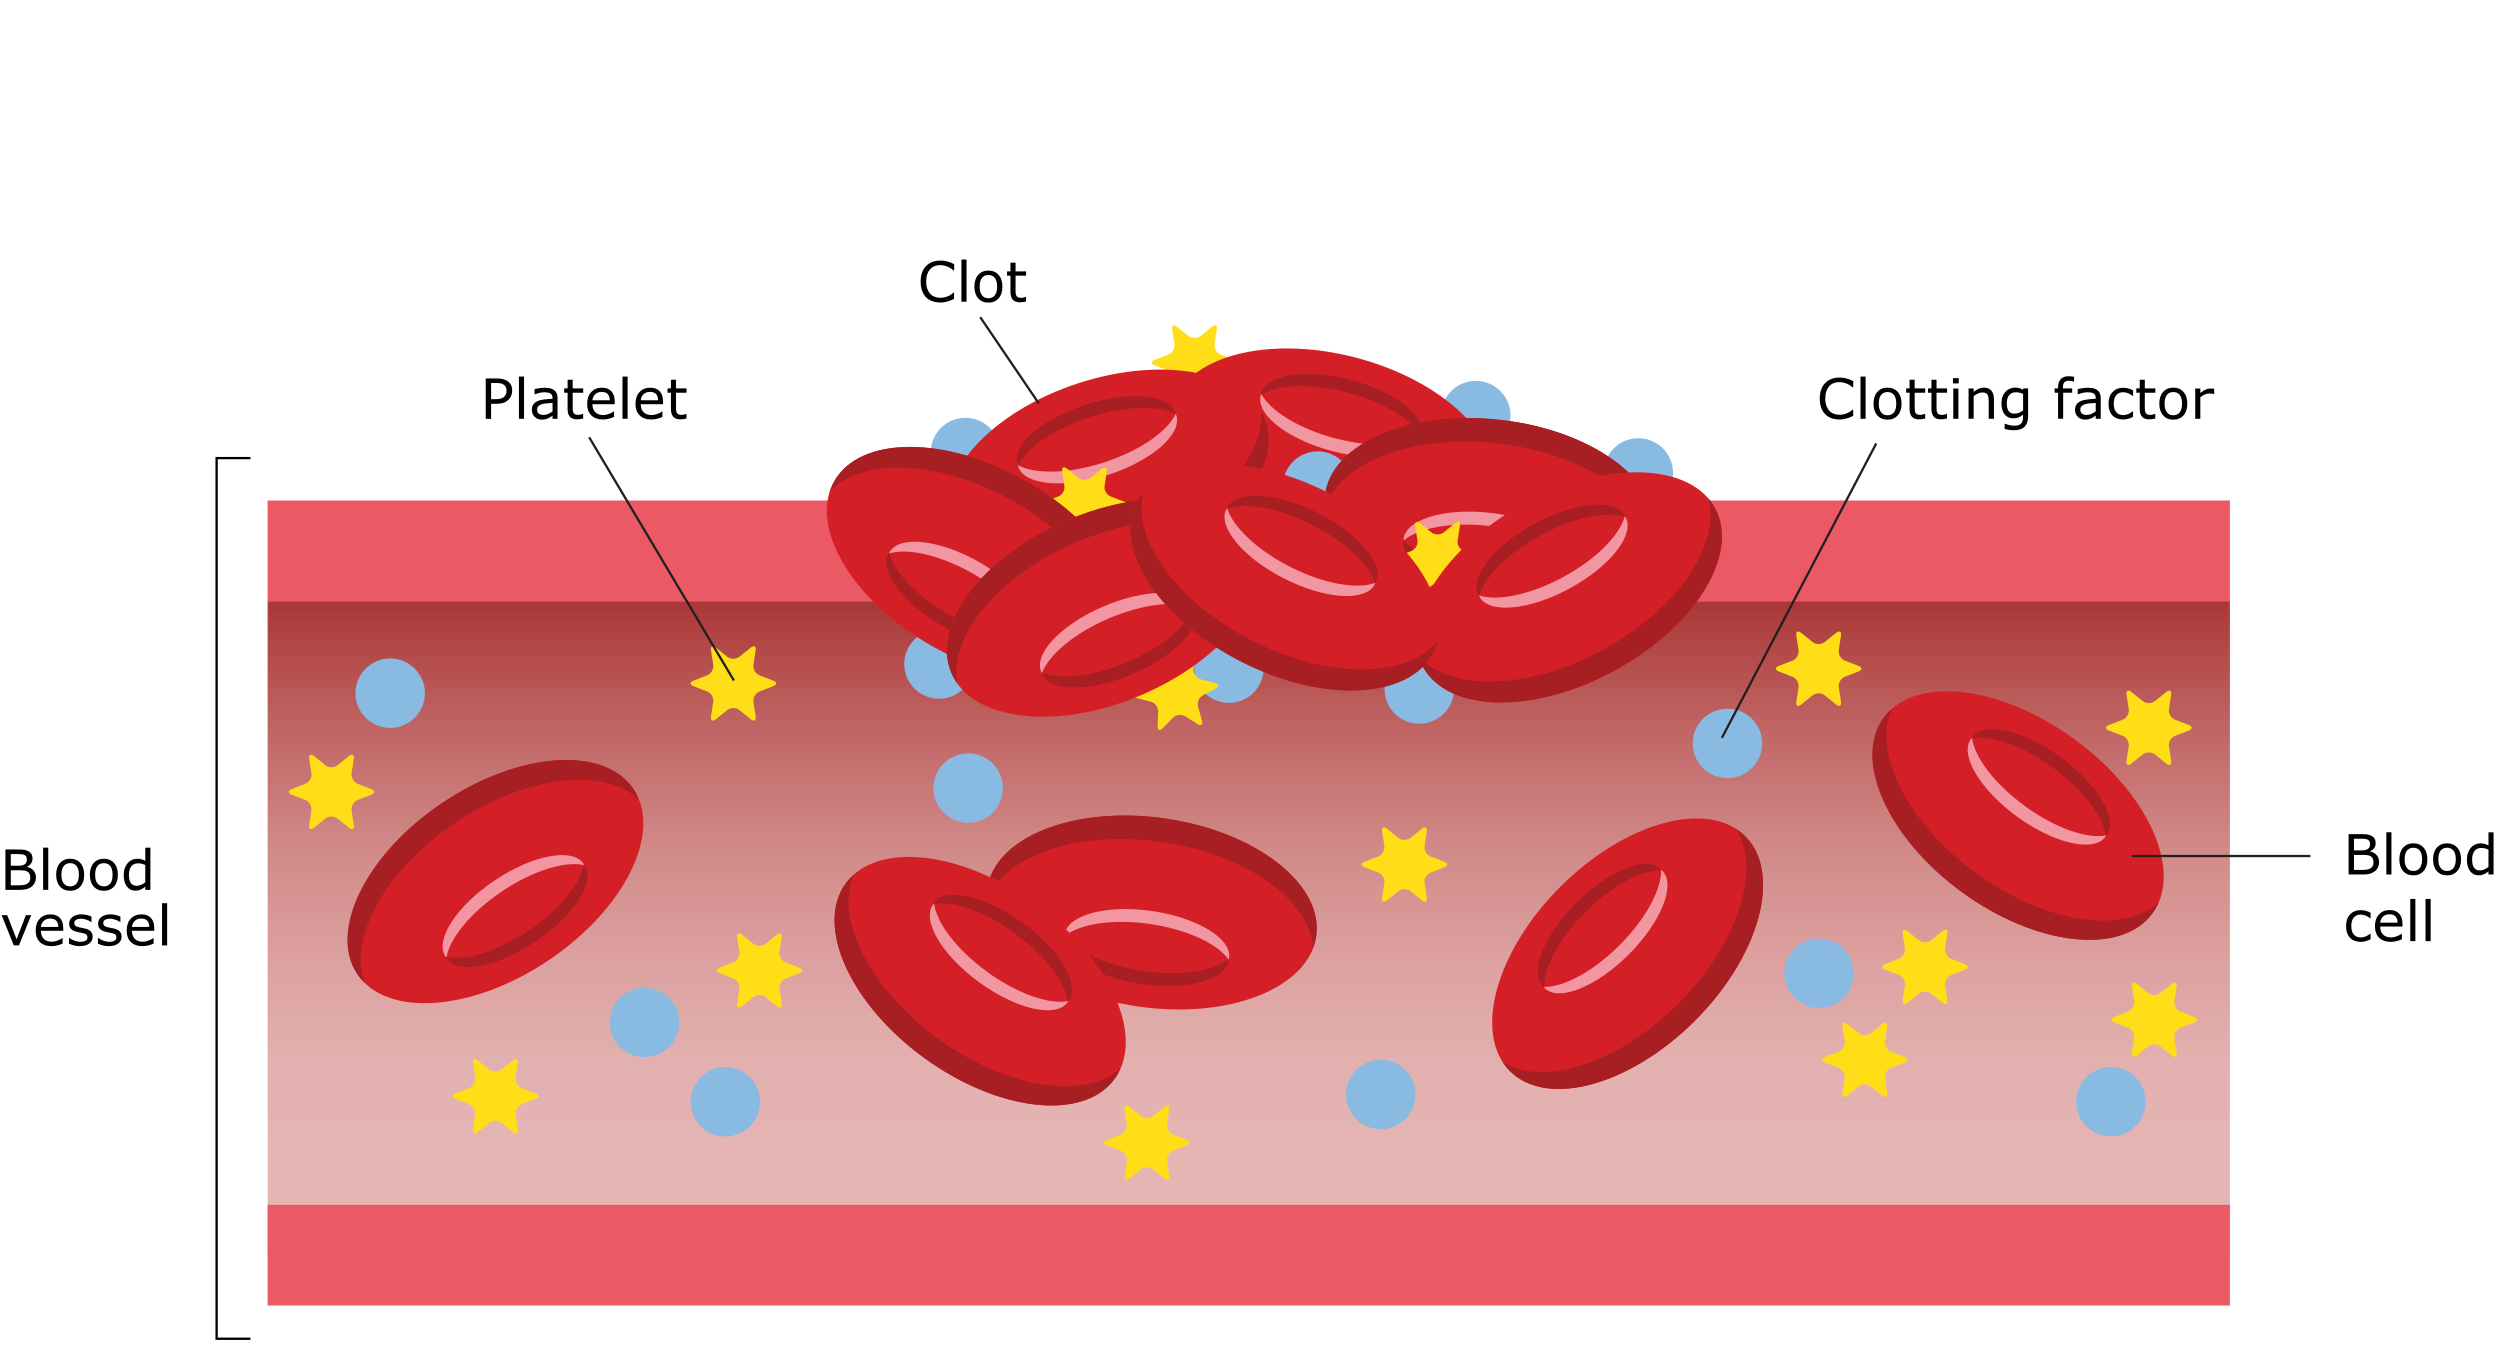 <?xml version="1.0" encoding="UTF-8"?><svg id="uuid-a6d0f318-c6f4-4015-9f59-de6a37e689b9" xmlns="http://www.w3.org/2000/svg" xmlns:xlink="http://www.w3.org/1999/xlink" viewBox="0 0 540 292"><defs><linearGradient id="uuid-699ac37b-afc6-42a0-a736-ed35f6b905d3" x1="49.62" y1="62.01" x2="49.62" y2="203.3" gradientTransform="translate(220.11 67.84)" gradientUnits="userSpaceOnUse"><stop offset=".17" stop-color="#e5b5b3"/><stop offset=".3" stop-color="#e2b0ae"/><stop offset=".45" stop-color="#dca1a0"/><stop offset=".62" stop-color="#d18a88"/><stop offset=".79" stop-color="#c16968"/><stop offset=".97" stop-color="#ae3f3e"/><stop offset="1" stop-color="#aa3636"/></linearGradient></defs><g><path d="M206.1,64.55c-.21,.09-.41,.18-.58,.26s-.4,.17-.68,.26c-.24,.07-.5,.14-.78,.19s-.59,.08-.92,.08c-.63,0-1.21-.09-1.73-.27s-.97-.46-1.35-.83c-.38-.37-.67-.84-.88-1.42s-.32-1.24-.32-2c0-.72,.1-1.36,.3-1.93s.5-1.04,.88-1.44c.37-.38,.82-.67,1.34-.87s1.11-.3,1.75-.3c.47,0,.94,.06,1.4,.17s.99,.31,1.56,.6v1.38h-.09c-.48-.4-.96-.7-1.43-.88s-.98-.28-1.52-.28c-.44,0-.84,.07-1.19,.21s-.67,.36-.95,.67c-.27,.29-.48,.66-.63,1.11s-.23,.96-.23,1.55,.08,1.14,.25,1.58,.38,.8,.64,1.08c.27,.29,.59,.5,.96,.64s.75,.21,1.16,.21c.56,0,1.08-.1,1.57-.29s.95-.48,1.37-.86h.08v1.36Z"/><path d="M208.77,65.18h-1.1v-9.12h1.1v9.12Z"/><path d="M216.52,61.91c0,1.07-.27,1.91-.82,2.53s-1.28,.93-2.2,.93-1.66-.31-2.21-.93-.82-1.46-.82-2.53,.27-1.91,.82-2.53,1.28-.93,2.21-.93,1.65,.31,2.2,.93,.82,1.46,.82,2.53Zm-1.14,0c0-.85-.17-1.48-.5-1.89s-.79-.62-1.38-.62-1.06,.21-1.39,.62-.5,1.04-.5,1.89,.17,1.44,.5,1.87,.79,.64,1.39,.64,1.05-.21,1.38-.63,.5-1.04,.5-1.87Z"/><path d="M221.63,65.12c-.21,.05-.43,.1-.68,.13s-.46,.05-.65,.05c-.67,0-1.18-.18-1.52-.54s-.52-.94-.52-1.73v-3.48h-.74v-.93h.74v-1.88h1.1v1.88h2.27v.93h-2.27v2.98c0,.34,0,.61,.02,.81s.07,.37,.16,.54c.09,.16,.2,.27,.35,.34s.38,.11,.69,.11c.18,0,.37-.03,.56-.08s.34-.1,.42-.13h.06v.99Z"/></g><g><path d="M400.31,89.82c-.21,.09-.41,.18-.58,.26s-.4,.17-.68,.26c-.24,.07-.5,.14-.78,.19s-.59,.08-.92,.08c-.63,0-1.21-.09-1.73-.27s-.97-.46-1.35-.83c-.38-.37-.67-.84-.88-1.42s-.32-1.24-.32-2c0-.72,.1-1.36,.3-1.93s.5-1.04,.88-1.44c.37-.38,.82-.67,1.34-.87s1.11-.3,1.75-.3c.47,0,.94,.06,1.4,.17s.99,.31,1.56,.6v1.38h-.09c-.48-.4-.96-.7-1.43-.88s-.98-.28-1.52-.28c-.44,0-.84,.07-1.19,.21s-.67,.36-.95,.67c-.27,.29-.48,.66-.63,1.11s-.23,.96-.23,1.55,.08,1.14,.25,1.58,.38,.8,.64,1.08c.27,.29,.59,.5,.96,.64s.75,.21,1.16,.21c.56,0,1.08-.1,1.57-.29s.95-.48,1.37-.86h.08v1.36Z"/><path d="M402.97,90.46h-1.1v-9.12h1.1v9.12Z"/><path d="M410.73,87.19c0,1.07-.27,1.91-.82,2.53s-1.28,.93-2.2,.93-1.66-.31-2.21-.93-.82-1.46-.82-2.53,.27-1.91,.82-2.53,1.28-.93,2.21-.93,1.65,.31,2.2,.93,.82,1.46,.82,2.53Zm-1.14,0c0-.85-.17-1.48-.5-1.89s-.79-.62-1.38-.62-1.06,.21-1.39,.62-.5,1.04-.5,1.89,.17,1.44,.5,1.87,.79,.64,1.39,.64,1.05-.21,1.38-.63,.5-1.04,.5-1.87Z"/><path d="M415.84,90.4c-.21,.05-.43,.1-.68,.13s-.46,.05-.65,.05c-.67,0-1.18-.18-1.52-.54s-.52-.94-.52-1.73v-3.48h-.74v-.93h.74v-1.88h1.1v1.88h2.27v.93h-2.27v2.98c0,.34,0,.61,.02,.81s.07,.37,.16,.54c.09,.16,.2,.27,.35,.34s.38,.11,.69,.11c.18,0,.37-.03,.56-.08s.34-.1,.42-.13h.06v.99Z"/><path d="M420.56,90.4c-.21,.05-.43,.1-.68,.13s-.46,.05-.65,.05c-.67,0-1.18-.18-1.52-.54s-.52-.94-.52-1.73v-3.48h-.74v-.93h.74v-1.88h1.1v1.88h2.27v.93h-2.27v2.98c0,.34,0,.61,.02,.81s.07,.37,.16,.54c.09,.16,.2,.27,.35,.34s.38,.11,.69,.11c.18,0,.37-.03,.56-.08s.34-.1,.42-.13h.06v.99Z"/><path d="M423.08,82.82h-1.24v-1.14h1.24v1.14Zm-.07,7.64h-1.1v-6.54h1.1v6.54Z"/><path d="M430.66,90.46h-1.1v-3.73c0-.3-.02-.58-.05-.85s-.1-.47-.19-.62c-.1-.16-.24-.29-.42-.37s-.42-.12-.71-.12-.62,.07-.94,.22-.64,.34-.94,.57v4.89h-1.1v-6.54h1.1v.73c.34-.29,.7-.51,1.07-.67s.74-.24,1.13-.24c.71,0,1.25,.21,1.62,.64s.56,1.04,.56,1.84v4.25Z"/><path d="M438.09,89.71c0,1.11-.25,1.92-.76,2.44s-1.28,.78-2.33,.78c-.35,0-.69-.02-1.02-.07s-.66-.12-.98-.21v-1.12h.06c.18,.07,.46,.16,.86,.26s.78,.16,1.17,.16,.69-.04,.93-.13,.44-.21,.57-.38c.14-.15,.23-.34,.29-.55s.09-.46,.09-.72v-.6c-.33,.27-.65,.46-.95,.59s-.69,.2-1.16,.2c-.78,0-1.4-.28-1.86-.85s-.69-1.36-.69-2.39c0-.56,.08-1.05,.24-1.46s.37-.76,.65-1.06c.25-.28,.56-.49,.93-.65s.72-.23,1.08-.23c.38,0,.7,.04,.95,.11s.53,.19,.81,.35l.07-.28h1.03v5.8Zm-1.1-1.05v-3.57c-.29-.13-.57-.23-.82-.28s-.5-.08-.75-.08c-.61,0-1.08,.2-1.43,.61s-.52,1-.52,1.77,.13,1.29,.39,1.67,.69,.57,1.28,.57c.32,0,.64-.06,.96-.18s.62-.29,.89-.5Z"/><path d="M448,82.41h-.06c-.12-.04-.28-.07-.47-.11s-.37-.06-.52-.06c-.47,0-.82,.1-1.03,.31s-.32,.59-.32,1.13v.22h1.99v.93h-1.95v5.62h-1.1v-5.62h-.74v-.93h.74v-.22c0-.78,.19-1.37,.58-1.79s.95-.62,1.68-.62c.25,0,.47,.01,.67,.04s.38,.05,.54,.08v1.01Z"/><path d="M453.78,90.46h-1.1v-.7c-.1,.07-.23,.16-.4,.28s-.33,.21-.48,.28c-.18,.09-.39,.17-.63,.23s-.52,.09-.84,.09c-.59,0-1.09-.2-1.5-.59s-.62-.89-.62-1.49c0-.5,.11-.9,.32-1.2s.52-.55,.91-.72c.4-.18,.88-.29,1.44-.36s1.16-.11,1.8-.14v-.17c0-.25-.04-.46-.13-.62s-.21-.29-.38-.39c-.16-.09-.34-.15-.56-.18s-.45-.05-.69-.05c-.29,0-.61,.04-.97,.11s-.72,.19-1.1,.33h-.06v-1.12c.21-.06,.53-.12,.93-.19s.81-.11,1.2-.11c.46,0,.86,.04,1.2,.11s.64,.21,.89,.39c.25,.18,.43,.41,.56,.7s.19,.64,.19,1.06v4.44Zm-1.1-1.61v-1.82c-.34,.02-.73,.05-1.19,.09s-.82,.1-1.08,.17c-.32,.09-.57,.23-.77,.42s-.29,.45-.29,.78c0,.38,.11,.66,.34,.85s.57,.28,1.04,.28c.39,0,.74-.08,1.06-.23s.62-.33,.89-.54Z"/><path d="M460.74,90.05c-.37,.18-.72,.31-1.05,.41s-.68,.15-1.05,.15c-.47,0-.91-.07-1.3-.21s-.73-.35-1.01-.63c-.29-.28-.51-.64-.66-1.07s-.23-.93-.23-1.51c0-1.07,.29-1.91,.88-2.52s1.36-.91,2.33-.91c.38,0,.74,.05,1.1,.16s.69,.23,.99,.39v1.22h-.06c-.34-.26-.68-.46-1.04-.6s-.71-.21-1.05-.21c-.62,0-1.12,.21-1.48,.63s-.54,1.04-.54,1.85,.18,1.4,.53,1.82,.85,.64,1.49,.64c.22,0,.45-.03,.68-.09s.44-.13,.62-.23c.16-.08,.31-.17,.45-.26s.25-.17,.33-.24h.06v1.21Z"/><path d="M465.55,90.4c-.21,.05-.43,.1-.68,.13s-.46,.05-.65,.05c-.67,0-1.18-.18-1.52-.54s-.52-.94-.52-1.73v-3.48h-.74v-.93h.74v-1.88h1.1v1.88h2.27v.93h-2.27v2.98c0,.34,0,.61,.02,.81s.07,.37,.16,.54c.09,.16,.2,.27,.35,.34s.38,.11,.69,.11c.18,0,.37-.03,.56-.08s.34-.1,.42-.13h.06v.99Z"/><path d="M472.46,87.19c0,1.07-.27,1.91-.82,2.53s-1.28,.93-2.2,.93-1.66-.31-2.21-.93-.82-1.46-.82-2.53,.27-1.91,.82-2.53,1.28-.93,2.21-.93,1.65,.31,2.2,.93,.82,1.46,.82,2.53Zm-1.14,0c0-.85-.17-1.48-.5-1.89s-.79-.62-1.38-.62-1.06,.21-1.39,.62-.5,1.04-.5,1.89,.17,1.44,.5,1.87,.79,.64,1.39,.64,1.05-.21,1.38-.63,.5-1.04,.5-1.87Z"/><path d="M478.25,85.11h-.06c-.16-.04-.32-.07-.48-.08s-.34-.03-.55-.03c-.34,0-.67,.08-.98,.23s-.62,.34-.91,.58v4.65h-1.1v-6.54h1.1v.97c.44-.35,.82-.6,1.16-.75s.67-.22,1.02-.22c.19,0,.33,0,.42,.01s.21,.03,.39,.06v1.13Z"/></g><g><path d="M513.88,186.21c0,.43-.08,.82-.25,1.15s-.38,.61-.66,.82c-.33,.26-.69,.44-1.08,.55s-.89,.16-1.5,.16h-3.09v-8.72h2.58c.64,0,1.11,.02,1.43,.07s.62,.14,.91,.29c.32,.17,.55,.38,.7,.65s.22,.58,.22,.95c0,.41-.11,.77-.32,1.06s-.49,.52-.84,.7v.05c.59,.12,1.05,.38,1.39,.78s.51,.9,.51,1.5Zm-1.95-3.93c0-.21-.04-.39-.11-.53s-.18-.26-.34-.35c-.18-.11-.41-.17-.67-.2s-.59-.04-.97-.04h-1.38v2.52h1.5c.36,0,.65-.02,.87-.06s.41-.11,.6-.23,.31-.27,.39-.45,.11-.41,.11-.66Zm.74,3.98c0-.35-.05-.63-.16-.84s-.3-.38-.57-.53c-.19-.1-.42-.16-.68-.19s-.59-.04-.98-.04h-1.82v3.25h1.54c.51,0,.92-.03,1.25-.08s.59-.15,.8-.29c.22-.15,.38-.33,.48-.52s.15-.45,.15-.76Z"/><path d="M516.55,188.89h-1.1v-9.12h1.1v9.12Z"/><path d="M524.31,185.62c0,1.07-.27,1.91-.82,2.53s-1.28,.93-2.2,.93-1.66-.31-2.21-.93-.82-1.46-.82-2.53,.27-1.91,.82-2.53,1.28-.93,2.21-.93,1.65,.31,2.2,.93,.82,1.46,.82,2.53Zm-1.14,0c0-.85-.17-1.48-.5-1.89s-.79-.62-1.38-.62-1.06,.21-1.39,.62-.5,1.04-.5,1.89,.17,1.44,.5,1.87,.79,.64,1.39,.64,1.05-.21,1.38-.63,.5-1.04,.5-1.87Z"/><path d="M531.59,185.62c0,1.07-.27,1.91-.82,2.53s-1.28,.93-2.2,.93-1.66-.31-2.21-.93-.82-1.46-.82-2.53,.27-1.91,.82-2.53,1.28-.93,2.21-.93,1.65,.31,2.2,.93,.82,1.46,.82,2.53Zm-1.14,0c0-.85-.17-1.48-.5-1.89s-.79-.62-1.38-.62-1.06,.21-1.39,.62-.5,1.04-.5,1.89,.17,1.44,.5,1.87,.79,.64,1.39,.64,1.05-.21,1.38-.63,.5-1.04,.5-1.87Z"/><path d="M538.61,188.89h-1.1v-.69c-.32,.27-.65,.49-.99,.64s-.72,.23-1.12,.23c-.78,0-1.4-.3-1.86-.9s-.69-1.44-.69-2.5c0-.55,.08-1.05,.24-1.48s.37-.8,.64-1.11c.27-.3,.58-.52,.93-.68s.72-.23,1.1-.23c.34,0,.65,.04,.91,.11s.54,.18,.84,.34v-2.84h1.1v9.12Zm-1.1-1.61v-3.76c-.3-.13-.56-.22-.8-.28s-.49-.08-.77-.08c-.62,0-1.1,.21-1.44,.64s-.52,1.04-.52,1.83,.13,1.37,.4,1.77,.69,.61,1.28,.61c.31,0,.63-.07,.95-.21s.62-.32,.9-.54Z"/><path d="M512.05,202.88c-.37,.18-.72,.31-1.05,.41s-.68,.15-1.05,.15c-.47,0-.91-.07-1.3-.21s-.73-.35-1.01-.63c-.29-.28-.51-.64-.66-1.07s-.23-.93-.23-1.51c0-1.07,.29-1.91,.88-2.52s1.36-.91,2.33-.91c.38,0,.74,.05,1.1,.16s.69,.23,.99,.39v1.22h-.06c-.34-.26-.68-.46-1.04-.6s-.71-.21-1.05-.21c-.62,0-1.12,.21-1.48,.63s-.54,1.04-.54,1.85,.18,1.4,.53,1.82,.85,.64,1.49,.64c.22,0,.45-.03,.68-.09s.44-.13,.62-.23c.16-.08,.31-.17,.45-.26s.25-.17,.33-.24h.06v1.21Z"/><path d="M518.94,200.13h-4.82c0,.4,.06,.75,.18,1.05s.29,.54,.5,.74c.2,.19,.44,.33,.72,.42s.59,.14,.92,.14c.45,0,.89-.09,1.34-.27s.77-.35,.96-.52h.06v1.2c-.37,.16-.75,.29-1.14,.39s-.79,.16-1.22,.16c-1.09,0-1.93-.29-2.54-.88s-.91-1.42-.91-2.5,.29-1.92,.88-2.55,1.35-.94,2.31-.94c.88,0,1.56,.26,2.04,.77s.72,1.25,.72,2.2v.6Zm-1.07-.84c0-.58-.15-1.03-.44-1.34s-.72-.47-1.31-.47-1.06,.17-1.41,.52-.55,.78-.59,1.29h3.75Z"/><path d="M521.72,203.29h-1.1v-9.12h1.1v9.12Z"/><path d="M525.02,203.29h-1.1v-9.12h1.1v9.12Z"/></g><g><path d="M110.63,84.37c0,.39-.07,.75-.2,1.08s-.32,.62-.57,.86c-.3,.3-.66,.53-1.07,.68s-.93,.23-1.55,.23h-1.16v3.25h-1.16v-8.72h2.37c.52,0,.97,.04,1.33,.13s.69,.23,.97,.41c.33,.22,.59,.5,.77,.83s.27,.75,.27,1.26Zm-1.21,.03c0-.3-.05-.56-.16-.79s-.27-.4-.48-.54c-.19-.12-.4-.21-.64-.26s-.54-.08-.91-.08h-1.15v3.49h.98c.47,0,.85-.04,1.14-.13s.53-.22,.71-.4c.18-.19,.31-.38,.39-.59s.11-.44,.11-.7Z"/><path d="M113.19,90.46h-1.1v-9.12h1.1v9.12Z"/><path d="M120.45,90.46h-1.1v-.7c-.1,.07-.23,.16-.4,.28s-.33,.21-.48,.28c-.18,.09-.39,.17-.63,.23s-.52,.09-.84,.09c-.59,0-1.09-.2-1.5-.59s-.62-.89-.62-1.49c0-.5,.11-.9,.32-1.2s.52-.55,.91-.72c.4-.18,.88-.29,1.44-.36s1.16-.11,1.8-.14v-.17c0-.25-.04-.46-.13-.62s-.21-.29-.38-.39c-.16-.09-.34-.15-.56-.18s-.45-.05-.69-.05c-.29,0-.61,.04-.97,.11s-.72,.19-1.1,.33h-.06v-1.12c.21-.06,.53-.12,.93-.19s.81-.11,1.2-.11c.46,0,.86,.04,1.2,.11s.64,.21,.89,.39c.25,.18,.43,.41,.56,.7s.19,.64,.19,1.06v4.44Zm-1.1-1.61v-1.82c-.34,.02-.73,.05-1.19,.09s-.82,.1-1.08,.17c-.32,.09-.57,.23-.77,.42s-.29,.45-.29,.78c0,.38,.11,.66,.34,.85s.57,.28,1.04,.28c.39,0,.74-.08,1.06-.23s.62-.33,.89-.54Z"/><path d="M125.97,90.4c-.21,.05-.43,.1-.68,.13s-.46,.05-.65,.05c-.67,0-1.18-.18-1.52-.54s-.52-.94-.52-1.73v-3.48h-.74v-.93h.74v-1.88h1.1v1.88h2.27v.93h-2.27v2.98c0,.34,0,.61,.02,.81s.07,.37,.16,.54c.09,.16,.2,.27,.35,.34s.38,.11,.69,.11c.18,0,.37-.03,.56-.08s.34-.1,.42-.13h.06v.99Z"/><path d="M132.78,87.3h-4.82c0,.4,.06,.75,.18,1.05s.29,.54,.5,.74c.2,.19,.44,.33,.72,.42s.59,.14,.92,.14c.45,0,.89-.09,1.34-.27s.77-.35,.96-.52h.06v1.2c-.37,.16-.75,.29-1.14,.39s-.79,.16-1.22,.16c-1.09,0-1.93-.29-2.54-.88s-.91-1.42-.91-2.5,.29-1.92,.88-2.55,1.35-.94,2.31-.94c.88,0,1.56,.26,2.04,.77s.72,1.25,.72,2.2v.6Zm-1.07-.84c0-.58-.15-1.03-.44-1.34s-.72-.47-1.31-.47-1.06,.17-1.41,.52-.55,.78-.59,1.29h3.75Z"/><path d="M135.56,90.46h-1.1v-9.12h1.1v9.12Z"/><path d="M143.22,87.3h-4.82c0,.4,.06,.75,.18,1.05s.29,.54,.5,.74c.2,.19,.44,.33,.72,.42s.59,.14,.92,.14c.45,0,.89-.09,1.34-.27s.77-.35,.96-.52h.06v1.2c-.37,.16-.75,.29-1.14,.39s-.79,.16-1.22,.16c-1.09,0-1.93-.29-2.54-.88s-.91-1.42-.91-2.5,.29-1.92,.88-2.55,1.35-.94,2.31-.94c.88,0,1.56,.26,2.04,.77s.72,1.25,.72,2.2v.6Zm-1.07-.84c0-.58-.15-1.03-.44-1.34s-.72-.47-1.31-.47-1.06,.17-1.41,.52-.55,.78-.59,1.29h3.75Z"/><path d="M148.29,90.4c-.21,.05-.43,.1-.68,.13s-.46,.05-.65,.05c-.67,0-1.18-.18-1.52-.54s-.52-.94-.52-1.73v-3.48h-.74v-.93h.74v-1.88h1.1v1.88h2.27v.93h-2.27v2.98c0,.34,0,.61,.02,.81s.07,.37,.16,.54c.09,.16,.2,.27,.35,.34s.38,.11,.69,.11c.18,0,.37-.03,.56-.08s.34-.1,.42-.13h.06v.99Z"/></g><g><path d="M7.75,189.53c0,.43-.08,.82-.25,1.15s-.38,.61-.66,.82c-.33,.26-.69,.44-1.08,.55s-.89,.16-1.5,.16H1.17v-8.72H3.76c.64,0,1.11,.02,1.43,.07s.62,.14,.91,.29c.32,.17,.55,.38,.7,.65s.22,.58,.22,.95c0,.41-.11,.77-.32,1.06s-.49,.52-.84,.7v.05c.59,.12,1.05,.38,1.39,.78s.51,.9,.51,1.5Zm-1.95-3.93c0-.21-.04-.39-.11-.53s-.18-.26-.34-.35c-.18-.11-.41-.17-.67-.2s-.59-.04-.97-.04h-1.38v2.52h1.5c.36,0,.65-.02,.87-.06s.41-.11,.6-.23,.31-.27,.39-.45,.11-.41,.11-.66Zm.74,3.98c0-.35-.05-.63-.16-.84s-.3-.38-.57-.53c-.19-.1-.42-.16-.68-.19s-.59-.04-.98-.04h-1.82v3.25h1.54c.51,0,.92-.03,1.25-.08s.59-.15,.8-.29c.22-.15,.38-.33,.48-.52s.15-.45,.15-.76Z"/><path d="M10.42,192.21h-1.1v-9.12h1.1v9.12Z"/><path d="M18.18,188.95c0,1.07-.27,1.91-.82,2.53s-1.28,.93-2.2,.93-1.66-.31-2.21-.93-.82-1.46-.82-2.53,.27-1.91,.82-2.53,1.28-.93,2.21-.93,1.65,.31,2.2,.93,.82,1.46,.82,2.53Zm-1.14,0c0-.85-.17-1.48-.5-1.89s-.79-.62-1.38-.62-1.06,.21-1.39,.62-.5,1.04-.5,1.89,.17,1.44,.5,1.87,.79,.64,1.39,.64,1.05-.21,1.38-.63,.5-1.04,.5-1.87Z"/><path d="M25.46,188.95c0,1.07-.27,1.91-.82,2.53s-1.28,.93-2.2,.93-1.66-.31-2.21-.93-.82-1.46-.82-2.53,.27-1.91,.82-2.53,1.28-.93,2.21-.93,1.65,.31,2.2,.93,.82,1.46,.82,2.53Zm-1.14,0c0-.85-.17-1.48-.5-1.89s-.79-.62-1.38-.62-1.06,.21-1.39,.62-.5,1.04-.5,1.89,.17,1.44,.5,1.87,.79,.64,1.39,.64,1.05-.21,1.38-.63,.5-1.04,.5-1.87Z"/><path d="M32.48,192.21h-1.1v-.69c-.32,.27-.65,.49-.99,.64s-.72,.23-1.12,.23c-.78,0-1.4-.3-1.86-.9s-.69-1.44-.69-2.5c0-.55,.08-1.05,.24-1.48s.37-.8,.64-1.11c.27-.3,.58-.52,.93-.68s.72-.23,1.1-.23c.34,0,.65,.04,.91,.11s.54,.18,.84,.34v-2.84h1.1v9.12Zm-1.1-1.61v-3.76c-.3-.13-.56-.22-.8-.28s-.49-.08-.77-.08c-.62,0-1.1,.21-1.44,.64s-.52,1.04-.52,1.83,.13,1.37,.4,1.77,.69,.61,1.28,.61c.31,0,.63-.07,.95-.21s.62-.32,.9-.54Z"/><path d="M6.74,197.67l-2.65,6.54h-1.11l-2.63-6.54H1.55l2.03,5.21,2.01-5.21h1.15Z"/><path d="M13.66,201.06h-4.82c0,.4,.06,.75,.18,1.05s.29,.54,.5,.74c.2,.19,.44,.33,.72,.42s.59,.14,.92,.14c.45,0,.89-.09,1.34-.27s.77-.35,.96-.52h.06v1.2c-.37,.16-.75,.29-1.14,.39s-.79,.16-1.22,.16c-1.09,0-1.93-.29-2.54-.88s-.91-1.42-.91-2.5,.29-1.92,.88-2.55,1.35-.94,2.31-.94c.88,0,1.56,.26,2.04,.77s.72,1.25,.72,2.2v.6Zm-1.07-.84c0-.58-.15-1.03-.44-1.34s-.72-.47-1.31-.47-1.06,.17-1.41,.52-.55,.78-.59,1.29h3.75Z"/><path d="M20.01,202.33c0,.6-.25,1.09-.74,1.47s-1.17,.57-2.02,.57c-.48,0-.93-.06-1.33-.17s-.74-.24-1.02-.38v-1.24h.06c.35,.26,.73,.47,1.16,.62s.83,.23,1.22,.23c.48,0,.86-.08,1.14-.23s.41-.4,.41-.74c0-.26-.07-.45-.22-.59s-.43-.25-.86-.34c-.16-.04-.36-.08-.61-.12s-.48-.1-.69-.15c-.57-.15-.98-.38-1.22-.67s-.36-.66-.36-1.09c0-.27,.06-.52,.17-.76s.28-.45,.51-.64c.22-.18,.5-.33,.83-.44s.72-.16,1.13-.16c.39,0,.79,.05,1.19,.14s.73,.21,1,.35v1.18h-.06c-.28-.21-.62-.38-1.03-.52s-.8-.21-1.18-.21-.74,.08-1.02,.23-.42,.38-.42,.69c0,.27,.08,.47,.25,.61,.16,.14,.43,.25,.8,.33,.2,.05,.43,.09,.68,.14s.46,.09,.63,.13c.51,.12,.91,.32,1.18,.6,.28,.29,.42,.67,.42,1.15Z"/><path d="M26.26,202.33c0,.6-.25,1.09-.74,1.47s-1.17,.57-2.02,.57c-.48,0-.93-.06-1.33-.17s-.74-.24-1.02-.38v-1.24h.06c.35,.26,.73,.47,1.16,.62s.83,.23,1.22,.23c.48,0,.86-.08,1.14-.23s.41-.4,.41-.74c0-.26-.07-.45-.22-.59s-.43-.25-.86-.34c-.16-.04-.36-.08-.61-.12s-.48-.1-.69-.15c-.57-.15-.98-.38-1.22-.67s-.36-.66-.36-1.09c0-.27,.06-.52,.17-.76s.28-.45,.51-.64c.22-.18,.5-.33,.83-.44s.72-.16,1.13-.16c.39,0,.79,.05,1.19,.14s.73,.21,1,.35v1.18h-.06c-.28-.21-.62-.38-1.03-.52s-.8-.21-1.18-.21-.74,.08-1.02,.23-.42,.38-.42,.69c0,.27,.08,.47,.25,.61,.16,.14,.43,.25,.8,.33,.2,.05,.43,.09,.68,.14s.46,.09,.63,.13c.51,.12,.91,.32,1.18,.6,.28,.29,.42,.67,.42,1.15Z"/><path d="M33.32,201.06h-4.82c0,.4,.06,.75,.18,1.05s.29,.54,.5,.74c.2,.19,.44,.33,.72,.42s.59,.14,.92,.14c.45,0,.89-.09,1.34-.27s.77-.35,.96-.52h.06v1.2c-.37,.16-.75,.29-1.14,.39s-.79,.16-1.22,.16c-1.09,0-1.93-.29-2.54-.88s-.91-1.42-.91-2.5,.29-1.92,.88-2.55,1.35-.94,2.31-.94c.88,0,1.56,.26,2.04,.77s.72,1.25,.72,2.2v.6Zm-1.07-.84c0-.58-.15-1.03-.44-1.34s-.72-.47-1.31-.47-1.06,.17-1.41,.52-.55,.78-.59,1.29h3.75Z"/><path d="M36.1,204.21h-1.1v-9.12h1.1v9.12Z"/></g><g><rect x="57.8" y="129.85" width="423.85" height="141.28" transform="translate(539.46 400.98) rotate(-180)" fill="url(#uuid-699ac37b-afc6-42a0-a736-ed35f6b905d3)"/><rect x="57.8" y="108.11" width="423.85" height="21.74" transform="translate(539.46 237.96) rotate(-180)" fill="#ea5964"/><rect x="57.8" y="260.26" width="423.85" height="21.74" transform="translate(539.46 542.26) rotate(-180)" fill="#ea5964"/><path d="M414.48,203.1c.72,.58,1.91,.58,2.64,0l2.44-1.97c.72-.58,1.2-.31,1.06,.61l-.48,3.1c-.14,.92,.45,1.95,1.32,2.28l2.93,1.13c.87,.34,.87,.88,0,1.22l-2.93,1.13c-.87,.34-1.46,1.36-1.32,2.28l.48,3.1c.14,.92-.33,1.19-1.06,.61l-2.44-1.97c-.72-.58-1.91-.58-2.64,0l-2.44,1.97c-.72,.58-1.2,.31-1.06-.61l.48-3.1c.14-.92-.45-1.95-1.32-2.28l-2.93-1.13c-.87-.34-.87-.88,0-1.22l2.93-1.13c.87-.34,1.46-1.36,1.32-2.28l-.48-3.1c-.14-.92,.33-1.19,1.06-.61l2.44,1.97Z" fill="#ffde17"/><path d="M401.49,223.15c.72,.58,1.91,.58,2.64,0l2.44-1.97c.72-.58,1.2-.31,1.06,.61l-.48,3.1c-.14,.92,.45,1.95,1.32,2.28l2.93,1.13c.87,.34,.87,.88,0,1.22l-2.93,1.13c-.87,.34-1.46,1.36-1.32,2.28l.48,3.1c.14,.92-.33,1.19-1.06,.61l-2.44-1.97c-.72-.58-1.91-.58-2.64,0l-2.44,1.97c-.72,.58-1.2,.31-1.06-.61l.48-3.1c.14-.92-.45-1.95-1.32-2.28l-2.93-1.13c-.87-.34-.87-.88,0-1.22l2.93-1.13c.87-.34,1.46-1.36,1.32-2.28l-.48-3.1c-.14-.92,.33-1.19,1.06-.61l2.44,1.97Z" fill="#ffde17"/><path d="M464.01,214.5c.72,.58,1.91,.58,2.64,0l2.44-1.97c.72-.58,1.2-.31,1.06,.61l-.48,3.1c-.14,.92,.45,1.95,1.32,2.28l2.93,1.13c.87,.34,.87,.88,0,1.22l-2.93,1.13c-.87,.34-1.46,1.36-1.32,2.28l.48,3.1c.14,.92-.33,1.19-1.06,.61l-2.44-1.97c-.72-.58-1.91-.58-2.64,0l-2.44,1.97c-.72,.58-1.2,.31-1.06-.61l.48-3.1c.14-.92-.45-1.95-1.32-2.28l-2.93-1.13c-.87-.34-.87-.88,0-1.22l2.93-1.13c.87-.34,1.46-1.36,1.32-2.28l-.48-3.1c-.14-.92,.33-1.19,1.06-.61l2.44,1.97Z" fill="#ffde17"/><path d="M70.28,165.29c.72,.58,1.91,.58,2.64,0l2.44-1.97c.72-.58,1.2-.31,1.06,.61l-.48,3.1c-.14,.92,.45,1.95,1.32,2.28l2.93,1.13c.87,.34,.87,.88,0,1.22l-2.93,1.13c-.87,.34-1.46,1.36-1.32,2.28l.48,3.1c.14,.92-.33,1.19-1.06,.61l-2.44-1.97c-.72-.58-1.91-.58-2.64,0l-2.44,1.97c-.72,.58-1.2,.31-1.06-.61l.48-3.1c.14-.92-.45-1.95-1.32-2.28l-2.93-1.13c-.87-.34-.87-.88,0-1.22l2.93-1.13c.87-.34,1.46-1.36,1.32-2.28l-.48-3.1c-.14-.92,.33-1.19,1.06-.61l2.44,1.97Z" fill="#ffde17"/><path d="M162.72,203.86c.72,.58,1.91,.58,2.64,0l2.44-1.97c.72-.58,1.2-.31,1.06,.61l-.48,3.1c-.14,.92,.45,1.95,1.32,2.28l2.93,1.13c.87,.34,.87,.88,0,1.22l-2.93,1.13c-.87,.34-1.46,1.36-1.32,2.28l.48,3.1c.14,.92-.33,1.19-1.06,.61l-2.44-1.97c-.72-.58-1.91-.58-2.64,0l-2.44,1.97c-.72,.58-1.2,.31-1.06-.61l.48-3.1c.14-.92-.45-1.95-1.32-2.28l-2.93-1.13c-.87-.34-.87-.88,0-1.22l2.93-1.13c.87-.34,1.46-1.36,1.32-2.28l-.48-3.1c-.14-.92,.33-1.19,1.06-.61l2.44,1.97Z" fill="#ffde17"/><path d="M391.51,138.68c.72,.58,1.91,.58,2.64,0l2.44-1.97c.72-.58,1.2-.31,1.06,.61l-.48,3.1c-.14,.92,.45,1.95,1.32,2.28l2.93,1.13c.87,.34,.87,.88,0,1.22l-2.93,1.13c-.87,.34-1.46,1.36-1.32,2.28l.48,3.1c.14,.92-.33,1.19-1.06,.61l-2.44-1.97c-.72-.58-1.91-.58-2.64,0l-2.44,1.97c-.72,.58-1.2,.31-1.06-.61l.48-3.1c.14-.92-.45-1.95-1.32-2.28l-2.93-1.13c-.87-.34-.87-.88,0-1.22l2.93-1.13c.87-.34,1.46-1.36,1.32-2.28l-.48-3.1c-.14-.92,.33-1.19,1.06-.61l2.44,1.97Z" fill="#ffde17"/><path d="M302.04,180.98c.72,.58,1.91,.58,2.64,0l2.44-1.97c.72-.58,1.2-.31,1.06,.61l-.48,3.1c-.14,.92,.45,1.95,1.32,2.28l2.93,1.13c.87,.34,.87,.88,0,1.22l-2.93,1.13c-.87,.34-1.46,1.36-1.32,2.28l.48,3.1c.14,.92-.33,1.19-1.06,.61l-2.44-1.97c-.72-.58-1.91-.58-2.64,0l-2.44,1.97c-.72,.58-1.2,.31-1.06-.61l.48-3.1c.14-.92-.45-1.95-1.32-2.28l-2.93-1.13c-.87-.34-.87-.88,0-1.22l2.93-1.13c.87-.34,1.46-1.36,1.32-2.28l-.48-3.1c-.14-.92,.33-1.19,1.06-.61l2.44,1.97Z" fill="#ffde17"/><path d="M462.83,151.44c.72,.58,1.91,.58,2.64,0l2.44-1.97c.72-.58,1.2-.31,1.06,.61l-.48,3.1c-.14,.92,.45,1.95,1.32,2.28l2.93,1.13c.87,.34,.87,.88,0,1.22l-2.93,1.13c-.87,.34-1.46,1.36-1.32,2.28l.48,3.1c.14,.92-.33,1.19-1.06,.61l-2.44-1.97c-.72-.58-1.91-.58-2.64,0l-2.44,1.97c-.72,.58-1.2,.31-1.06-.61l.48-3.1c.14-.92-.45-1.95-1.32-2.28l-2.93-1.13c-.87-.34-.87-.88,0-1.22l2.93-1.13c.87-.34,1.46-1.36,1.32-2.28l-.48-3.1c-.14-.92,.33-1.19,1.06-.61l2.44,1.97Z" fill="#ffde17"/><path d="M246.41,241.05c.72,.58,1.91,.58,2.64,0l2.44-1.97c.72-.58,1.2-.31,1.06,.61l-.48,3.1c-.14,.92,.45,1.95,1.32,2.28l2.93,1.13c.87,.34,.87,.88,0,1.22l-2.93,1.13c-.87,.34-1.46,1.36-1.32,2.28l.48,3.1c.14,.92-.33,1.19-1.06,.61l-2.44-1.97c-.72-.58-1.91-.58-2.64,0l-2.44,1.97c-.72,.58-1.2,.31-1.06-.61l.48-3.1c.14-.92-.45-1.95-1.32-2.28l-2.93-1.13c-.87-.34-.87-.88,0-1.22l2.93-1.13c.87-.34,1.46-1.36,1.32-2.28l-.48-3.1c-.14-.92,.33-1.19,1.06-.61l2.44,1.97Z" fill="#ffde17"/><path d="M157.08,141.86c.72,.58,1.91,.58,2.64,0l2.44-1.97c.72-.58,1.2-.31,1.06,.61l-.48,3.1c-.14,.92,.45,1.95,1.32,2.28l2.93,1.13c.87,.34,.87,.88,0,1.22l-2.93,1.13c-.87,.34-1.46,1.36-1.32,2.28l.48,3.1c.14,.92-.33,1.19-1.06,.61l-2.44-1.97c-.72-.58-1.91-.58-2.64,0l-2.44,1.97c-.72,.58-1.2,.31-1.06-.61l.48-3.1c.14-.92-.45-1.95-1.32-2.28l-2.93-1.13c-.87-.34-.87-.88,0-1.22l2.93-1.13c.87-.34,1.46-1.36,1.32-2.28l-.48-3.1c-.14-.92,.33-1.19,1.06-.61l2.44,1.97Z" fill="#ffde17"/><path d="M105.69,231.02c.72,.58,1.91,.58,2.64,0l2.44-1.97c.72-.58,1.2-.31,1.06,.61l-.48,3.1c-.14,.92,.45,1.95,1.32,2.28l2.93,1.13c.87,.34,.87,.88,0,1.22l-2.93,1.13c-.87,.34-1.46,1.36-1.32,2.28l.48,3.1c.14,.92-.33,1.19-1.06,.61l-2.44-1.97c-.72-.58-1.91-.58-2.64,0l-2.44,1.97c-.72,.58-1.2,.31-1.06-.61l.48-3.1c.14-.92-.45-1.95-1.32-2.28l-2.93-1.13c-.87-.34-.87-.88,0-1.22l2.93-1.13c.87-.34,1.46-1.36,1.32-2.28l-.48-3.1c-.14-.92,.33-1.19,1.06-.61l2.44,1.97Z" fill="#ffde17"/><path d="M256.7,72.57c.72,.58,1.91,.58,2.64,0l2.44-1.97c.72-.58,1.2-.31,1.06,.61l-.48,3.1c-.14,.92,.45,1.95,1.32,2.28l2.93,1.13c.87,.34,.87,.88,0,1.22l-2.93,1.13c-.87,.34-1.46,1.36-1.32,2.28l.48,3.1c.14,.92-.33,1.19-1.06,.61l-2.44-1.97c-.72-.58-1.91-.58-2.64,0l-2.44,1.97c-.72,.58-1.2,.31-1.06-.61l.48-3.1c.14-.92-.45-1.95-1.32-2.28l-2.93-1.13c-.87-.34-.87-.88,0-1.22l2.93-1.13c.87-.34,1.46-1.36,1.32-2.28l-.48-3.1c-.14-.92,.33-1.19,1.06-.61l2.44,1.97Z" fill="#ffde17"/><circle cx="455.96" cy="237.98" r="7.5" fill="#88bae2"/><circle cx="373.13" cy="160.58" r="7.5" fill="#88bae2"/><circle cx="298.24" cy="236.41" r="7.5" fill="#88bae2"/><circle cx="392.91" cy="210.23" r="7.5" fill="#88bae2"/><circle cx="209.12" cy="170.23" r="7.5" fill="#88bae2"/><circle cx="156.67" cy="237.98" r="7.5" fill="#88bae2"/><circle cx="139.22" cy="220.83" r="7.5" fill="#88bae2"/><circle cx="84.28" cy="149.73" r="7.5" fill="#88bae2"/><circle cx="306.56" cy="148.83" r="7.5" fill="#88bae2"/><circle cx="202.82" cy="143.43" r="7.5" fill="#88bae2"/><circle cx="265.45" cy="144.33" r="7.5" fill="#88bae2"/><circle cx="318.77" cy="89.77" r="7.5" fill="#88bae2"/><circle cx="353.88" cy="102.15" r="7.5" fill="#88bae2"/><circle cx="208.53" cy="97.75" r="7.5" fill="#88bae2"/><g><ellipse cx="287.78" cy="97.12" rx="20.51" ry="35.9" transform="translate(120.41 350.57) rotate(-75.21)" fill="#d51f26"/><path d="M288.42,94.69c-7.85-2.07-14.01-5.93-15.99-9.6-.04,.11-.09,.2-.12,.31-1.08,4.11,5.81,9.49,15.39,12.02,9.58,2.53,18.23,1.25,19.32-2.86,.03-.11,.03-.22,.05-.33-3.53,2.22-10.79,2.53-18.64,.45Z" fill="#f297a2"/><path d="M291.04,84.78c7.85,2.07,14.01,5.93,15.99,9.6,.04-.11,.09-.2,.12-.31,1.08-4.11-5.81-9.49-15.39-12.02s-18.23-1.25-19.32,2.86c-.03,.11-.03,.22-.05,.33,3.53-2.22,10.79-2.53,18.64-.45Z" fill="#a71f23"/><path d="M283.85,112c-17.7-4.67-30.29-16.1-29.85-26.45-.39,.77-.71,1.57-.93,2.41-2.89,10.95,10.3,23.94,29.47,29,19.17,5.06,37.05,.28,39.95-10.67,.22-.84,.34-1.69,.38-2.55-4.72,9.22-21.31,12.94-39.01,8.26Z" fill="#a71f23"/></g><circle cx="284.62" cy="104.99" r="7.5" fill="#88bae2"/><g><ellipse cx="239.29" cy="102.27" rx="35.9" ry="20.51" transform="translate(-19.89 78.91) rotate(-17.99)" fill="#d51f26"/><path d="M238.51,99.87c-7.73,2.51-14.99,2.6-18.64,.59,.02,.11,.03,.22,.07,.33,1.31,4.04,10.02,4.83,19.45,1.77,9.43-3.06,16.01-8.82,14.7-12.86-.03-.11-.1-.2-.14-.31-1.77,3.78-7.7,7.97-15.43,10.47Z" fill="#f297a2"/><path d="M235.34,90.12c7.73-2.51,14.99-2.6,18.64-.59-.02-.11-.03-.22-.07-.33-1.31-4.04-10.02-4.83-19.45-1.77-9.43,3.06-16.01,8.82-14.7,12.86,.03,.11,.1,.2,.14,.31,1.77-3.78,7.7-7.97,15.43-10.47Z" fill="#a71f23"/><path d="M244.04,116.9c-17.41,5.65-34.19,2.87-39.41-6.07,.09,.86,.25,1.7,.52,2.53,3.5,10.78,21.62,14.55,40.48,8.42,18.86-6.12,31.31-19.82,27.81-30.6-.27-.83-.63-1.61-1.07-2.35,1.02,10.31-10.91,22.42-28.32,28.07Z" fill="#a71f23"/></g><g><ellipse cx="321.85" cy="111.08" rx="20.51" ry="35.9" transform="translate(175.34 418.43) rotate(-83.55)" fill="#d51f26"/><path d="M321.57,113.59c8.07,.91,14.72,3.83,17.21,7.17,.02-.11,.06-.22,.08-.33,.48-4.22-7.12-8.55-16.97-9.66-9.85-1.11-18.22,1.41-18.7,5.63-.01,.11,0,.22,0,.34,3.17-2.7,10.31-4.07,18.38-3.15Z" fill="#f297a2"/><path d="M320.42,123.77c-8.07-.91-14.72-3.83-17.21-7.17-.02,.11-.06,.22-.08,.33-.48,4.22,7.12,8.55,16.97,9.66s18.22-1.41,18.7-5.63c.01-.11,0-.22,0-.34-3.17,2.7-10.31,4.07-18.38,3.15Z" fill="#a71f23"/><path d="M323.58,95.79c18.19,2.06,32.31,11.53,33.37,21.83,.28-.81,.48-1.65,.58-2.52,1.27-11.26-13.67-22.19-33.37-24.41-19.7-2.23-36.7,5.1-37.98,16.35-.1,.86-.09,1.72,0,2.58,3.33-9.81,19.21-15.89,37.4-13.84Z" fill="#a71f23"/></g><path d="M309.19,115c.72,.58,1.91,.58,2.64,0l2.44-1.97c.72-.58,1.2-.31,1.06,.61l-.48,3.1c-.14,.92,.45,1.95,1.32,2.28l2.93,1.13c.87,.34,.87,.88,0,1.22l-2.93,1.13c-.87,.34-1.46,1.36-1.32,2.28l.48,3.1c.14,.92-.33,1.19-1.06,.61l-2.44-1.97c-.72-.58-1.91-.58-2.64,0l-2.44,1.97c-.72,.58-1.2,.31-1.06-.61l.48-3.1c.14-.92-.45-1.95-1.32-2.28l-2.93-1.13c-.87-.34-.87-.88,0-1.22l2.93-1.13c.87-.34,1.46-1.36,1.32-2.28l-.48-3.1c-.14-.92,.33-1.19,1.06-.61l2.44,1.97Z" fill="#ffde17"/><path d="M232.93,103.22c.72,.58,1.91,.58,2.64,0l2.44-1.97c.72-.58,1.2-.31,1.06,.61l-.48,3.1c-.14,.92,.45,1.95,1.32,2.28l2.93,1.13c.87,.34,.87,.88,0,1.22l-2.93,1.13c-.87,.34-1.46,1.36-1.32,2.28l.48,3.1c.14,.92-.33,1.19-1.06,.61l-2.44-1.97c-.72-.58-1.91-.58-2.64,0l-2.44,1.97c-.72,.58-1.2,.31-1.06-.61l.48-3.1c.14-.92-.45-1.95-1.32-2.28l-2.93-1.13c-.87-.34-.87-.88,0-1.22l2.93-1.13c.87-.34,1.46-1.36,1.32-2.28l-.48-3.1c-.14-.92,.33-1.19,1.06-.61l2.44,1.97Z" fill="#ffde17"/><path d="M251.98,143.6c.79,.49,1.97,.35,2.62-.32l2.19-2.25c.65-.67,1.15-.45,1.12,.48l-.11,3.13c-.03,.93,.68,1.88,1.58,2.11l3.04,.77c.9,.23,.97,.77,.15,1.21l-2.77,1.47c-.82,.44-1.29,1.53-1.03,2.42l.85,3.02c.25,.9-.19,1.23-.98,.73l-2.66-1.66c-.79-.49-1.97-.35-2.62,.32l-2.19,2.25c-.65,.67-1.15,.45-1.12-.48l.11-3.13c.03-.93-.68-1.88-1.58-2.11l-3.04-.77c-.9-.23-.97-.77-.15-1.21l2.77-1.47c.82-.44,1.29-1.53,1.03-2.42l-.85-3.02c-.25-.9,.19-1.23,.98-.73l2.66,1.66Z" fill="#ffde17"/><g><ellipse cx="338.88" cy="126.85" rx="35.9" ry="20.51" transform="translate(-19.47 176.98) rotate(-28.48)" fill="#d51f26"/><path d="M337.68,124.63c-7.14,3.87-14.26,5.29-18.22,3.97,.04,.1,.07,.21,.12,.31,2.03,3.73,10.73,2.93,19.45-1.8,8.71-4.73,14.13-11.59,12.11-15.32-.05-.1-.13-.18-.19-.28-1.05,4.04-6.12,9.24-13.26,13.11Z" fill="#f297a2"/><path d="M332.79,115.62c7.14-3.87,14.26-5.29,18.22-3.97-.04-.1-.07-.21-.12-.31-2.03-3.73-10.73-2.93-19.45,1.8-8.71,4.73-14.13,11.59-12.11,15.32,.05,.1,.13,.18,.19,.28,1.05-4.04,6.12-9.24,13.26-13.11Z" fill="#a71f23"/><path d="M346.22,140.37c-16.09,8.73-33.09,9.05-39.86,1.21,.24,.83,.55,1.63,.97,2.39,5.4,9.96,23.91,10.37,41.34,.91,17.43-9.46,27.17-25.19,21.77-35.15-.41-.76-.91-1.46-1.48-2.12,2.88,9.95-6.65,24.03-22.74,32.76Z" fill="#a71f23"/></g><g><ellipse cx="211.41" cy="121.72" rx="20.51" ry="35.9" transform="translate(.97 245.1) rotate(-60.32)" fill="#d51f26"/><path d="M210.16,123.91c7.06,4.02,12.02,9.33,12.99,13.38,.07-.09,.14-.17,.2-.27,2.1-3.69-3.17-10.66-11.78-15.57-8.61-4.91-17.3-5.9-19.4-2.21-.06,.1-.09,.21-.13,.31,3.98-1.23,11.08,.33,18.13,4.35Z" fill="#f297a2"/><path d="M205.08,132.81c-7.06-4.02-12.02-9.33-12.99-13.38-.07,.09-.14,.17-.2,.27-2.1,3.69,3.17,10.66,11.78,15.57s17.3,5.9,19.4,2.21c.06-.1,.09-.21,.13-.31-3.98,1.23-11.08-.33-18.13-4.35Z" fill="#a71f23"/><path d="M219.02,108.35c15.9,9.07,25.14,23.34,22.05,33.23,.58-.64,1.09-1.33,1.52-2.08,5.61-9.84-3.8-25.78-21.03-35.6-17.22-9.82-35.74-9.8-41.35,.04-.43,.76-.76,1.55-1.02,2.37,6.93-7.7,23.92-7.02,39.83,2.04Z" fill="#a71f23"/></g><g><ellipse cx="238.51" cy="131.26" rx="35.9" ry="20.51" transform="translate(-32.4 104.33) rotate(-23.15)" fill="#d51f26"/><path d="M239.5,133.58c7.47-3.19,14.69-3.94,18.51-2.26-.03-.11-.05-.22-.1-.32-1.67-3.91-10.41-3.91-19.53-.02-9.12,3.9-15.15,10.22-13.48,14.13,.04,.1,.11,.19,.17,.29,1.42-3.92,6.96-8.63,14.43-11.82Z" fill="#f297a2"/><path d="M243.53,143c-7.47,3.19-14.69,3.94-18.51,2.26,.03,.11,.05,.22,.1,.32,1.67,3.91,10.41,3.91,19.53,.02,9.12-3.9,15.15-10.22,13.48-14.13-.04-.1-.11-.19-.17-.29-1.42,3.92-6.96,8.63-14.43,11.82Z" fill="#a71f23"/><path d="M232.47,117.12c16.83-7.2,33.79-5.93,39.8,2.51-.16-.85-.4-1.67-.74-2.47-4.45-10.42-22.84-12.54-41.07-4.75-18.23,7.79-29.4,22.56-24.94,32.98,.34,.8,.77,1.54,1.27,2.24-1.95-10.17,8.85-23.31,25.69-30.5Z" fill="#a71f23"/></g><g><ellipse cx="277.57" cy="124.71" rx="20.51" ry="35.9" transform="translate(40.99 316.09) rotate(-63.17)" fill="#d51f26"/><path d="M278.71,122.46c-7.25-3.67-12.47-8.72-13.64-12.72-.06,.09-.14,.18-.19,.28-1.92,3.79,3.7,10.49,12.54,14.97,8.85,4.48,17.57,5.03,19.49,1.24,.05-.1,.08-.21,.12-.32-3.92,1.43-11.08,.22-18.33-3.45Z" fill="#f297a2"/><path d="M283.33,113.32c7.25,3.67,12.47,8.72,13.64,12.72,.06-.09,.14-.18,.19-.28,1.92-3.79-3.7-10.49-12.54-14.97-8.85-4.48-17.57-5.03-19.49-1.24-.05,.1-.08,.21-.12,.32,3.92-1.43,11.08-.22,18.33,3.45Z" fill="#a71f23"/><path d="M270.62,138.44c-16.33-8.26-26.27-22.07-23.67-32.09-.54,.67-1.02,1.38-1.42,2.16-5.11,10.11,5.08,25.56,22.77,34.51,17.69,8.95,36.18,8.01,41.29-2.1,.39-.78,.68-1.59,.9-2.42-6.54,8.03-23.54,8.21-39.88-.06Z" fill="#a71f23"/></g><g><ellipse cx="248.77" cy="197.1" rx="20.51" ry="35.9" transform="translate(18.17 415.18) rotate(-81.79)" fill="#d51f26"/><path d="M248.41,199.59c8.04,1.16,14.6,4.28,16.99,7.7,.03-.11,.07-.21,.09-.33,.61-4.21-6.86-8.76-16.67-10.18s-18.26,.85-18.86,5.05c-.02,.11,0,.22,0,.34,3.26-2.61,10.43-3.75,18.47-2.59Z" fill="#f297a2"/><path d="M246.94,209.73c-8.04-1.16-14.6-4.28-16.99-7.7-.03,.11-.07,.21-.09,.33-.61,4.21,6.86,8.76,16.67,10.18,9.81,1.42,18.26-.85,18.86-5.05,.02-.11,0-.22,0-.34-3.26,2.61-10.43,3.75-18.47,2.59Z" fill="#a71f23"/><path d="M250.96,181.87c18.12,2.61,31.94,12.52,32.68,22.85,.3-.81,.53-1.64,.65-2.5,1.62-11.21-12.98-22.6-32.6-25.43-19.62-2.83-36.84,3.97-38.46,15.18-.12,.86-.14,1.72-.08,2.58,3.63-9.7,19.69-15.3,37.81-12.68Z" fill="#a71f23"/></g><g><ellipse cx="211.71" cy="211.93" rx="20.51" ry="35.9" transform="translate(-84.19 258.6) rotate(-53.99)" fill="#d51f26"/><path d="M213.19,209.89c-6.57-4.77-10.92-10.59-11.43-14.73-.07,.08-.16,.16-.23,.25-2.5,3.44,1.98,10.95,10,16.78,8.02,5.83,16.55,7.77,19.04,4.33,.07-.09,.11-.2,.16-.29-4.1,.79-10.97-1.55-17.54-6.33Z" fill="#f297a2"/><path d="M219.21,201.6c6.57,4.77,10.92,10.59,11.43,14.73,.07-.08,.16-.16,.23-.25,2.5-3.44-1.98-10.95-10-16.78-8.02-5.83-16.55-7.77-19.04-4.33-.07,.09-.11,.2-.16,.29,4.1-.79,10.97,1.55,17.54,6.33Z" fill="#a71f23"/><path d="M202.66,224.38c-14.81-10.76-22.42-25.97-18.25-35.46-.64,.57-1.23,1.2-1.74,1.9-6.66,9.16,.94,26.04,16.98,37.7,16.04,11.66,34.44,13.68,41.1,4.51,.51-.7,.93-1.46,1.27-2.24-7.74,6.89-24.55,4.35-39.36-6.41Z" fill="#a71f23"/></g><g><ellipse cx="435.9" cy="176.15" rx="20.51" ry="35.9" transform="translate(37.14 425.21) rotate(-53.99)" fill="#d51f26"/><path d="M437.38,174.11c-6.57-4.77-10.92-10.59-11.43-14.73-.07,.08-.16,.16-.23,.25-2.5,3.44,1.98,10.95,10,16.78,8.02,5.83,16.55,7.77,19.04,4.33,.07-.09,.11-.2,.16-.29-4.1,.79-10.97-1.55-17.54-6.33Z" fill="#f297a2"/><path d="M443.41,165.82c6.57,4.77,10.92,10.59,11.43,14.73,.07-.08,.16-.16,.23-.25,2.5-3.44-1.98-10.95-10-16.78-8.02-5.83-16.55-7.77-19.04-4.33-.07,.09-.11,.2-.16,.29,4.1-.79,10.97,1.55,17.54,6.33Z" fill="#a71f23"/><path d="M426.85,188.6c-14.81-10.76-22.42-25.97-18.25-35.46-.64,.57-1.23,1.2-1.74,1.9-6.66,9.16,.94,26.04,16.98,37.7,16.04,11.66,34.44,13.68,41.1,4.51,.51-.7,.93-1.46,1.27-2.24-7.74,6.89-24.55,4.35-39.36-6.41Z" fill="#a71f23"/></g><g><ellipse cx="351.56" cy="205.99" rx="35.9" ry="20.51" transform="translate(-42.82 308.39) rotate(-44.92)" fill="#d51f26"/><path d="M349.78,204.2c-5.75,5.74-12.18,9.11-16.35,8.97,.07,.09,.13,.18,.21,.26,3,3.01,11.12-.23,18.14-7.23,7.02-7,10.28-15.11,7.28-18.12-.08-.08-.18-.14-.26-.21,.13,4.17-3.26,10.59-9.01,16.33Z" fill="#f297a2"/><path d="M342.54,196.95c5.75-5.74,12.18-9.11,16.35-8.97-.07-.09-.13-.18-.21-.26-3-3.01-11.12,.23-18.14,7.23-7.02,7-10.28,15.11-7.28,18.12,.08,.08,.18,.14,.26,.21-.13-4.17,3.26-10.59,9.01-16.33Z" fill="#a71f23"/><path d="M362.42,216.88c-12.96,12.93-29.18,18.04-37.89,12.44,.46,.72,.99,1.4,1.61,2.02,8,8.02,25.87,3.18,39.91-10.82,14.04-14,18.93-31.85,10.93-39.88-.61-.62-1.29-1.15-2.02-1.61,5.58,8.72,.42,24.93-12.54,37.86Z" fill="#a71f23"/></g><g><ellipse cx="107.01" cy="190.44" rx="35.9" ry="20.51" transform="translate(-87.93 91.87) rotate(-33.85)" fill="#d51f26"/><path d="M108.41,192.53c6.75-4.52,13.71-6.6,17.77-5.66-.05-.1-.09-.21-.15-.3-2.37-3.53-10.96-1.91-19.19,3.61-8.23,5.52-12.99,12.86-10.62,16.39,.06,.09,.15,.17,.22,.26,.67-4.12,5.23-9.77,11.98-14.29Z" fill="#f297a2"/><path d="M114.12,201.04c-6.75,4.52-13.71,6.6-17.77,5.66,.05,.1,.09,.21,.15,.3,2.37,3.53,10.96,1.91,19.19-3.61,8.23-5.52,12.99-12.86,10.62-16.39-.06-.09-.15-.17-.22-.26-.67,4.12-5.23,9.77-11.98,14.29Z" fill="#a71f23"/><path d="M98.44,177.66c15.2-10.2,32.1-12.1,39.57-4.93-.32-.8-.7-1.57-1.19-2.29-6.31-9.41-24.77-8.09-41.24,2.96-16.47,11.04-24.7,27.62-18.39,37.03,.48,.72,1.05,1.37,1.67,1.97-3.8-9.63,4.37-24.55,19.58-34.74Z" fill="#a71f23"/></g></g><line x1="460.47" y1="184.9" x2="499.04" y2="184.9" fill="none" stroke="#231f20" stroke-miterlimit="10" stroke-width=".5"/><line x1="371.93" y1="159.38" x2="405.27" y2="95.78" fill="none" stroke="#231f20" stroke-miterlimit="10" stroke-width=".5"/><line x1="158.52" y1="146.99" x2="127.26" y2="94.45" fill="none" stroke="#231f20" stroke-miterlimit="10" stroke-width=".5"/><line x1="211.73" y1="68.51" x2="224.37" y2="87.13" fill="none" stroke="#231f20" stroke-miterlimit="10" stroke-width=".5"/><polyline points="54.1 98.95 46.79 98.95 46.79 289.17 54.1 289.17" fill="none" stroke="#000" stroke-miterlimit="10" stroke-width=".5"/></svg>
